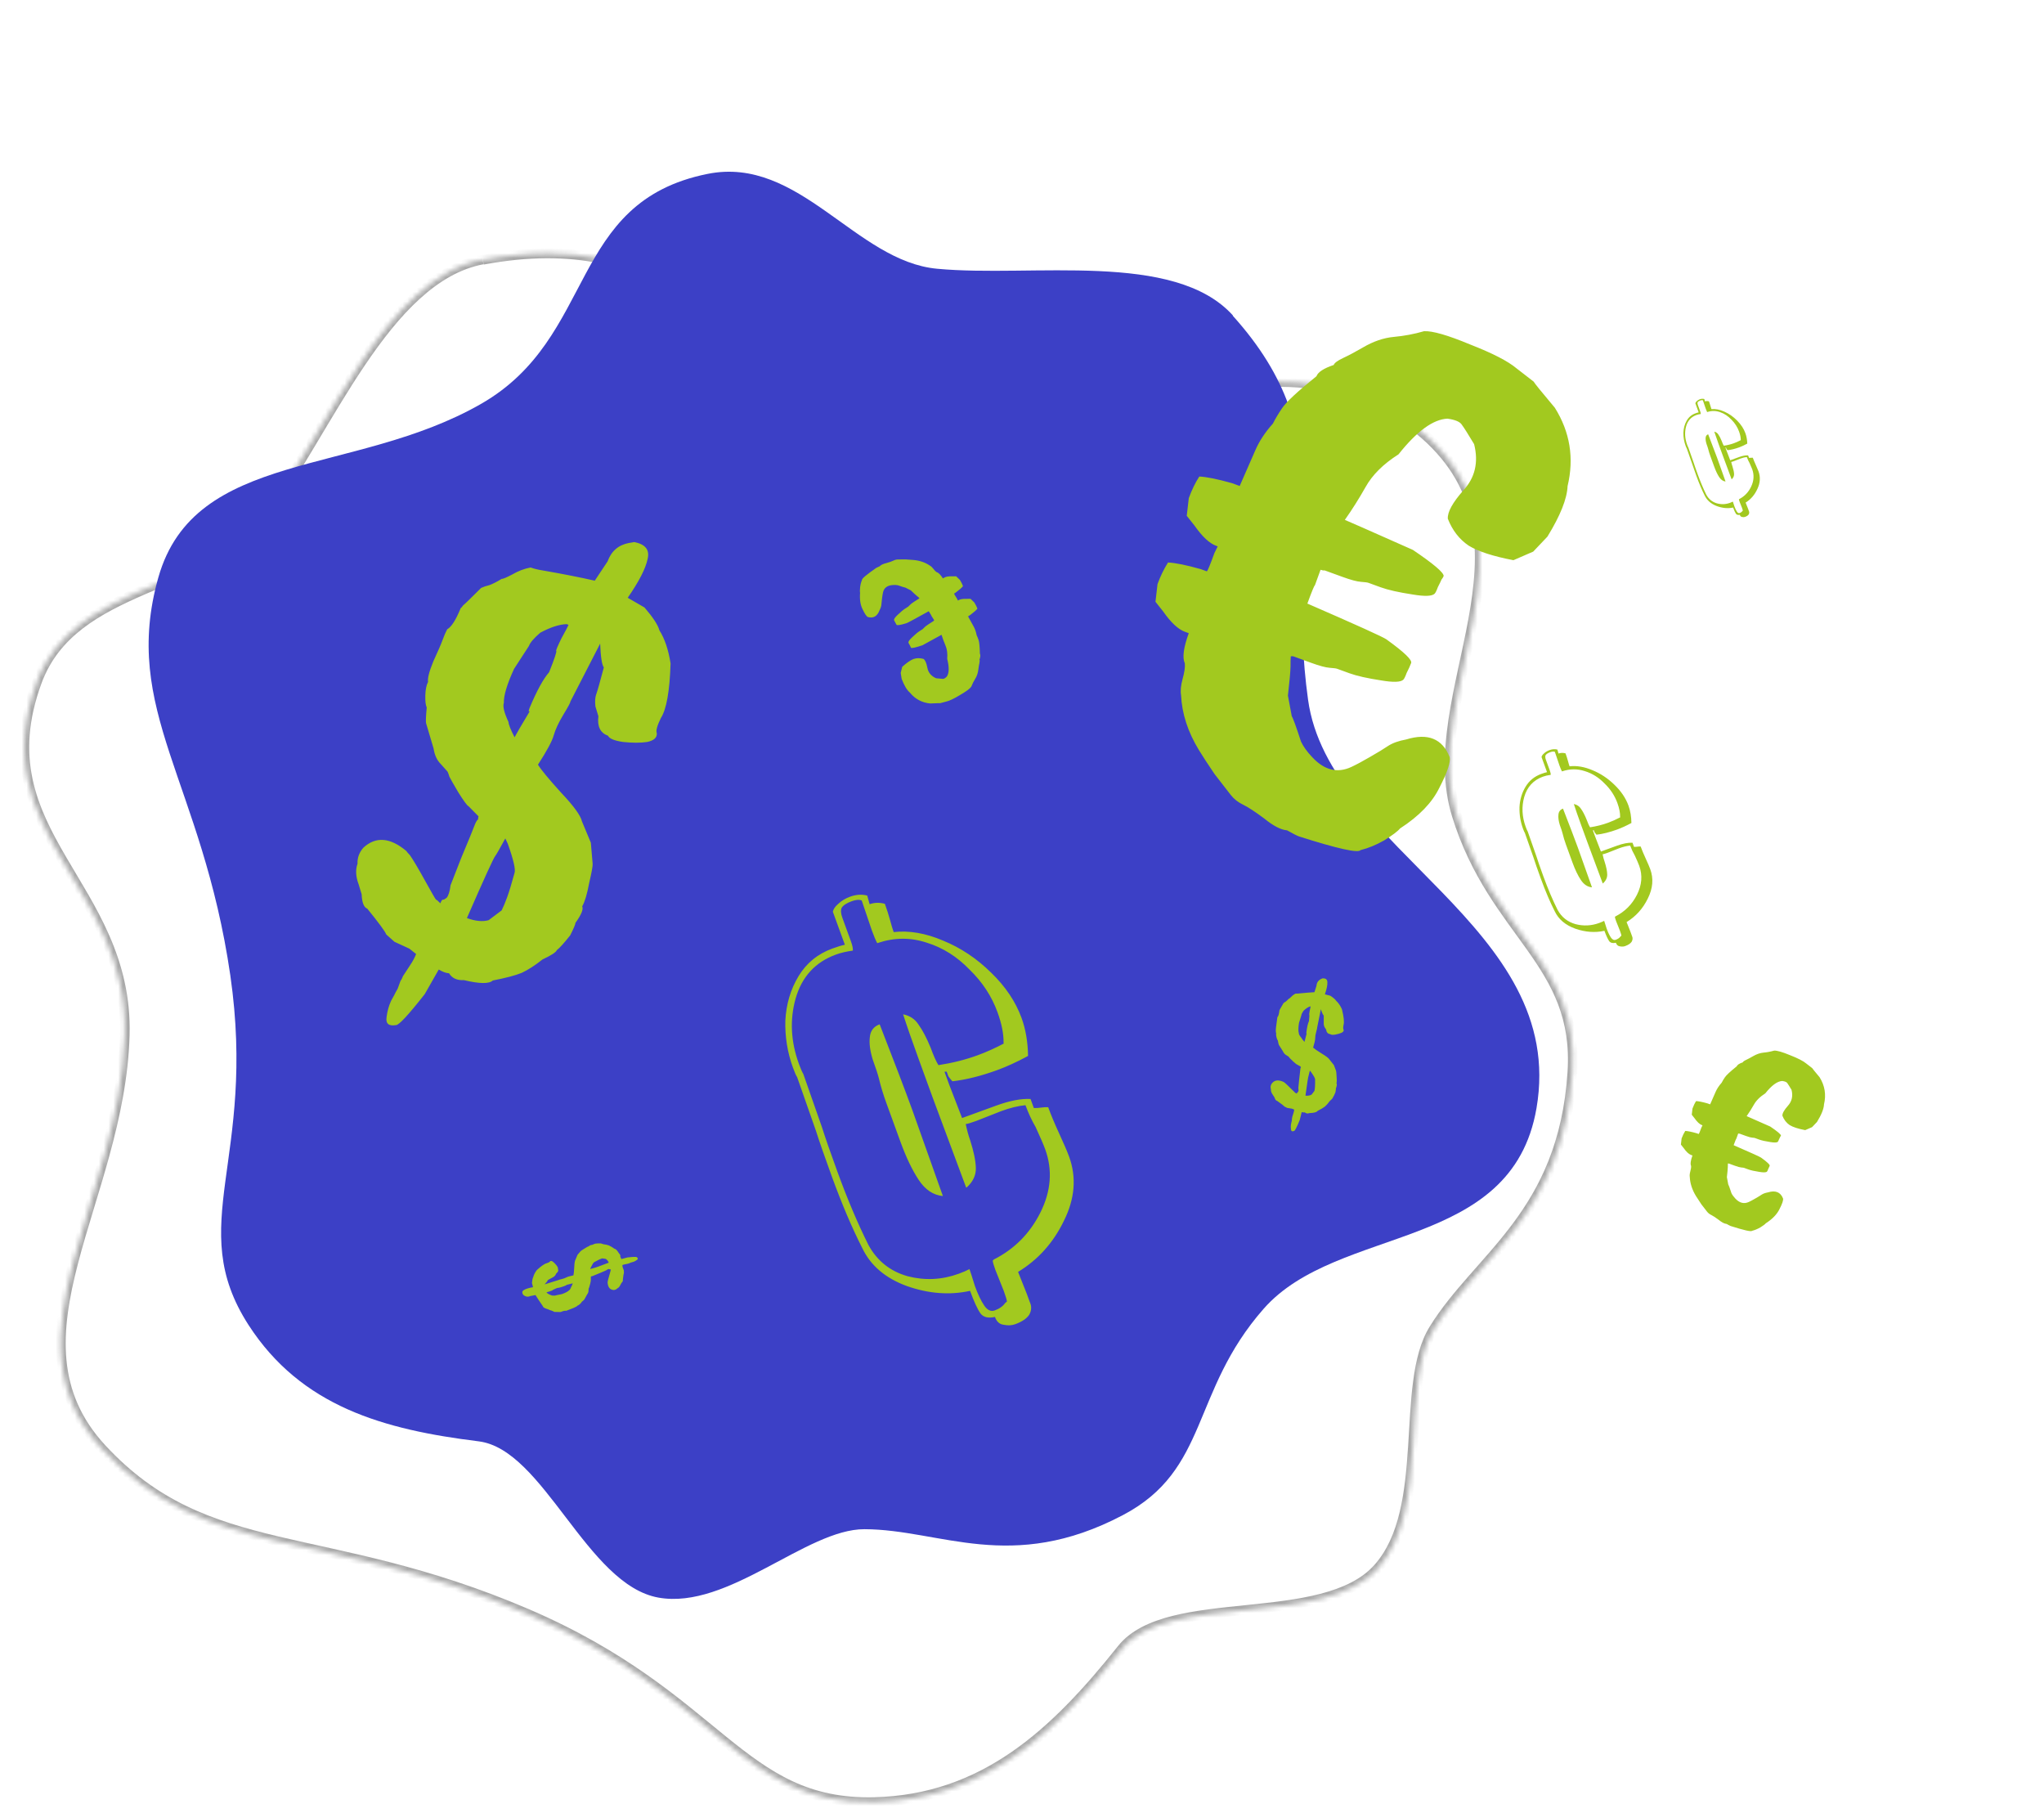 <?xml version="1.0" encoding="UTF-8"?>
<svg width="424px" height="376px" viewBox="0 0 424 376" version="1.1" xmlns="http://www.w3.org/2000/svg" xmlns:xlink="http://www.w3.org/1999/xlink">
    <!-- Generator: Sketch 55.2 (78181) - https://sketchapp.com -->
    <title>clubs-landing-feature-3</title>
    <desc>Created with Sketch.</desc>
    <defs>
        <path d="M95.162,1.881 C133.533,-5.252 144.989,18.059 181.003,33.767 C213.608,48.048 257.862,9.515 290.467,38.061 C316.27,60.667 289.371,91.875 297.181,117.084 C304.858,141.821 322.658,147.543 321.161,170.383 C319.249,199.901 301.672,208.622 292.394,223.697 C285.251,235.272 291.875,260.774 280.878,273.187 C269.556,285.968 237.291,277.967 227.702,289.997 C213.742,307.543 199.084,321.177 176.32,321.736 C148.516,322.368 144.441,299.896 104.336,282.659 C62.128,264.569 38.015,272.128 16.08,248.391 C-5.024,225.535 19.919,196.915 20.882,162.706 C21.756,131.423 -8.863,120.834 2.653,89.419 C10.182,68.829 38.222,70.535 49.663,55.151 C63.002,37.341 74.992,5.573 95.118,1.823" id="path-1"></path>
    </defs>
    <g id="clubs-landing-feature-3" stroke="none" stroke-width="1" fill="none" fill-rule="evenodd">
        <g id="Group" opacity="0.5" transform="translate(5, 52)">
            <g id="Clipped">
                <mask id="mask-2" fill="white">
                    <use xlink:href="#path-1"></use>
                </mask>
                <g id="Path"></g>
                <path d="M181.003,33.767 L181.404,32.851 L181.403,32.85 L181.003,33.767 Z M290.467,38.061 L291.126,37.309 L291.126,37.309 L290.467,38.061 Z M297.181,117.084 L296.226,117.38 L296.226,117.38 L297.181,117.084 Z M321.161,170.383 L320.163,170.318 L320.163,170.318 L321.161,170.383 Z M292.394,223.697 L293.245,224.222 L293.246,224.221 L292.394,223.697 Z M280.878,273.187 L281.627,273.85 L280.878,273.187 Z M227.702,289.997 L226.92,289.374 L226.92,289.375 L227.702,289.997 Z M176.32,321.736 L176.342,322.736 L176.344,322.736 L176.32,321.736 Z M104.336,282.659 L104.731,281.74 L104.73,281.739 L104.336,282.659 Z M16.08,248.391 L15.345,249.069 L15.346,249.069 L16.08,248.391 Z M20.882,162.706 L21.882,162.734 L21.882,162.734 L20.882,162.706 Z M2.653,89.419 L3.592,89.763 L3.592,89.763 L2.653,89.419 Z M49.663,55.151 L48.863,54.552 L48.861,54.555 L49.663,55.151 Z M95.345,2.865 C114.253,-0.65 126.472,3.321 138.473,10.129 C144.526,13.563 150.471,17.686 157.256,21.999 C164.016,26.296 171.533,30.728 180.603,34.684 L181.403,32.85 C172.466,28.952 165.046,24.58 158.329,20.311 C151.639,16.058 145.569,11.855 139.46,8.389 C127.137,1.399 114.442,-2.72 94.98,0.898 L95.345,2.865 Z M180.602,34.683 C188.986,38.355 198.071,38.61 207.401,37.44 C216.707,36.274 226.406,33.667 235.953,31.54 C255.169,27.26 273.913,24.897 289.809,38.814 L291.126,37.309 C274.417,22.679 254.731,25.309 235.518,29.588 C225.849,31.742 216.333,34.306 207.153,35.456 C197.996,36.603 189.322,36.319 181.404,32.851 L180.602,34.683 Z M289.808,38.814 C296.09,44.317 299.134,50.306 300.321,56.586 C301.515,62.901 300.843,69.562 299.588,76.416 C298.96,79.842 298.194,83.286 297.45,86.753 C296.709,90.212 295.992,93.687 295.477,97.133 C294.447,104.018 294.209,110.869 296.226,117.38 L298.136,116.788 C296.248,110.695 296.443,104.191 297.454,97.429 C297.96,94.05 298.665,90.628 299.406,87.173 C300.145,83.727 300.921,80.24 301.555,76.777 C302.823,69.852 303.55,62.897 302.286,56.215 C301.016,49.497 297.746,43.109 291.126,37.309 L289.808,38.814 Z M296.226,117.38 C300.123,129.937 306.613,137.702 311.795,145.023 C316.967,152.329 320.889,159.236 320.163,170.318 L322.159,170.448 C322.929,158.689 318.7,151.316 313.427,143.867 C308.165,136.433 301.916,128.968 298.136,116.787 L296.226,117.38 Z M320.163,170.318 C319.221,184.852 314.436,194.23 308.738,201.857 C305.872,205.694 302.782,209.08 299.782,212.498 C296.797,215.901 293.91,219.327 291.542,223.173 L293.246,224.221 C295.517,220.53 298.307,217.212 301.286,213.817 C304.251,210.438 307.414,206.972 310.341,203.054 C316.229,195.173 321.188,185.432 322.159,170.448 L320.163,170.318 Z M291.543,223.172 C289.645,226.248 288.697,230.182 288.136,234.437 C287.575,238.693 287.387,243.413 287.083,248.063 C286.469,257.49 285.367,266.612 280.13,272.524 L281.627,273.85 C287.386,267.349 288.471,257.513 289.079,248.193 C289.387,243.468 289.569,238.867 290.119,234.698 C290.669,230.528 291.572,226.933 293.245,224.222 L291.543,223.172 Z M280.13,272.524 C277.49,275.504 273.573,277.332 268.89,278.546 C264.21,279.759 258.892,280.327 253.538,280.879 C248.22,281.427 242.855,281.96 238.221,283.123 C233.594,284.284 229.521,286.111 226.92,289.374 L228.484,290.621 C230.678,287.869 234.235,286.185 238.708,285.063 C243.174,283.942 248.38,283.421 253.743,282.868 C259.068,282.319 264.539,281.739 269.392,280.482 C274.243,279.225 278.606,277.26 281.627,273.85 L280.13,272.524 Z M226.92,289.375 C212.996,306.874 198.589,320.189 176.295,320.736 L176.344,322.736 C199.579,322.165 214.487,308.212 228.485,290.62 L226.92,289.375 Z M176.297,320.736 C162.761,321.044 155.028,315.774 145.57,308.121 C136.08,300.441 124.931,290.422 104.731,281.74 L103.942,283.577 C123.846,292.132 134.788,301.968 144.312,309.676 C153.869,317.41 162.075,323.06 176.342,322.736 L176.297,320.736 Z M104.73,281.739 C83.523,272.65 66.819,269.993 52.837,266.669 C38.865,263.349 27.583,259.366 16.815,247.712 L15.346,249.069 C26.512,261.153 38.253,265.259 52.374,268.615 C66.484,271.969 82.941,274.577 103.942,283.578 L104.73,281.739 Z M16.815,247.712 C6.627,236.679 7.476,224.267 11.174,210.058 C12.097,206.508 13.194,202.865 14.332,199.114 C15.468,195.369 16.646,191.517 17.722,187.576 C19.876,179.691 21.638,171.401 21.882,162.734 L19.883,162.678 C19.645,171.116 17.928,179.232 15.793,187.049 C14.725,190.958 13.557,194.781 12.418,198.534 C11.281,202.281 10.173,205.96 9.238,209.554 C5.499,223.921 4.429,237.247 15.345,249.069 L16.815,247.712 Z M21.882,162.734 C22.328,146.747 14.697,136.006 8.641,125.609 C5.598,120.383 2.947,115.253 1.745,109.519 C0.548,103.812 0.774,97.451 3.592,89.763 L1.714,89.075 C-1.226,97.096 -1.491,103.838 -0.213,109.93 C1.06,115.995 3.85,121.357 6.913,126.615 C13.07,137.187 20.31,147.383 19.883,162.678 L21.882,162.734 Z M3.592,89.763 C7.198,79.901 15.71,75.32 25.089,71.25 C29.73,69.237 34.618,67.333 39.021,64.982 C43.443,62.622 47.483,59.759 50.466,55.748 L48.861,54.555 C46.123,58.235 42.368,60.929 38.079,63.218 C33.771,65.518 29.033,67.359 24.293,69.416 C14.91,73.487 5.636,78.348 1.714,89.076 L3.592,89.763 Z M50.464,55.751 C53.834,51.251 57.109,45.883 60.421,40.346 C63.742,34.792 67.103,29.064 70.674,23.774 C77.855,13.136 85.682,4.598 95.301,2.806 L94.935,0.84 C84.428,2.797 76.197,12.019 69.016,22.655 C65.407,28.002 62.011,33.79 58.704,39.319 C55.388,44.864 52.162,50.147 48.863,54.552 L50.464,55.751 Z" id="Shape" fill="#525252" fill-rule="nonzero" mask="url(#mask-2)"></path>
            </g>
        </g>
        <path d="M255.728,65.485 C278.868,91.183 266.55,110.624 271.338,145.107 C275.628,176.354 325.219,191.974 318.728,229.82 C313.579,259.776 277.551,253.884 262.113,271.447 C246.969,288.692 250.879,304.79 232.925,314.224 C209.733,326.433 195.011,317.183 179.327,317.145 C167.275,317.101 151.066,333.904 136.599,331.335 C121.702,328.69 112.824,300.605 99.297,298.924 C79.579,296.489 62.495,291.718 51.543,274.773 C38.204,254.054 53.302,240.578 47.778,202.297 C41.925,162.03 25.058,147.304 32.851,119.747 C40.361,93.225 73.528,98.837 99.827,83.74 C123.873,69.931 117.712,41.893 146.78,36.064 C165.824,32.229 177.505,54.21 194.424,55.74 C214.054,57.582 243.608,51.948 255.752,65.424" id="Path" fill="#3C40C6" fill-rule="nonzero"></path>
        <path d="M295.395,68.689 C297.128,68.592 300.311,69.508 304.944,71.436 C309.616,73.258 312.833,74.914 314.594,76.404 L318.142,79.15 C318.278,79.442 319.743,81.249 322.535,84.569 C325.678,89.593 326.558,95.005 325.174,100.807 C325.066,103.435 323.673,106.929 320.994,111.29 L318.044,114.399 L313.94,116.179 C309.745,115.38 306.654,114.376 304.669,113.169 C302.722,111.854 301.277,109.994 300.334,107.589 C300.227,106.217 301.308,104.246 303.577,101.677 C305.992,99.039 306.728,95.851 305.785,92.113 C304.578,90.098 303.732,88.759 303.245,88.097 C302.866,87.474 301.868,87.05 300.252,86.826 C297.293,86.961 293.909,89.428 290.102,94.226 C286.947,96.23 284.669,98.493 283.266,101.014 C281.903,103.427 280.471,105.695 278.971,107.817 C279.292,107.934 283.994,110.009 293.075,114.041 C297.357,116.934 299.488,118.74 299.469,119.461 C299.391,119.675 299.24,119.923 299.016,120.205 C298.938,120.419 298.69,120.935 298.271,121.753 C297.998,122.502 297.769,122.964 297.584,123.14 C297.029,123.665 295.496,123.713 292.984,123.284 C290.113,122.845 287.928,122.353 286.429,121.808 L283.859,120.872 C283.645,120.794 283.124,120.726 282.297,120.667 C281.469,120.609 280.199,120.268 278.486,119.644 L274.792,118.3 C274.539,118.329 274.252,118.285 273.93,118.168 L272.761,121.38 C272.615,121.448 272.094,122.714 271.198,125.176 C281.457,129.638 286.922,132.112 287.594,132.599 C291.341,135.296 293.044,136.947 292.703,137.55 C292.508,138.086 292.201,138.762 291.782,139.58 C291.509,140.329 291.281,140.791 291.096,140.967 C290.54,141.492 289.007,141.54 286.496,141.111 C283.624,140.672 281.439,140.18 279.94,139.635 L277.37,138.699 C277.156,138.621 276.635,138.553 275.808,138.494 C274.981,138.436 273.71,138.095 271.997,137.471 L268.303,136.127 C268.196,136.088 268.016,136.083 267.763,136.112 C267.714,136.579 267.695,137.3 267.704,138.273 C267.675,139.354 267.494,141.349 267.162,144.26 L267.964,148.553 C268.207,148.884 268.844,150.631 269.875,153.795 C270.352,154.818 271.116,155.884 272.167,156.994 C274.687,159.73 277.408,160.417 280.329,159.055 C281.351,158.579 282.631,157.893 284.169,156.998 C285.854,156.034 287.1,155.275 287.908,154.721 C288.862,154.098 290.118,153.646 291.676,153.364 C296.183,151.973 299.196,153.191 300.713,157.017 C300.937,158.068 300.231,160.176 298.594,163.339 C297.104,166.434 294.377,169.261 290.415,171.82 C289.967,172.385 288.881,173.202 287.158,174.272 C285.473,175.236 283.833,175.912 282.236,176.301 C281.749,176.972 277.486,176.027 269.446,173.464 C269.018,173.308 268.2,172.889 266.993,172.208 C265.698,172.1 264.117,171.282 262.248,169.753 C260.341,168.331 258.871,167.372 257.839,166.875 C256.808,166.378 255.961,165.707 255.299,164.859 C254.637,164.012 253.523,162.576 251.957,160.551 C250.536,158.458 249.446,156.788 248.687,155.541 C246.41,151.803 245.18,148.02 244.996,144.195 C244.841,143.289 244.943,142.175 245.304,140.851 C245.704,139.42 245.86,138.325 245.772,137.566 C245.227,136.397 245.501,134.314 246.592,131.316 L245.789,131.024 C244.397,130.517 242.903,129.125 241.307,126.847 L239.687,124.802 L240.112,121.137 C240.696,119.531 241.422,118.037 242.289,116.655 C243.836,116.733 246.095,117.191 249.063,118.029 L250.348,118.497 C250.533,118.322 251.015,117.163 251.795,115.022 L251.912,114.701 L252.598,113.314 L252.277,113.197 C250.885,112.69 249.391,111.298 247.796,109.02 L246.175,106.975 L246.6,103.31 C247.224,101.597 247.949,100.103 248.777,98.828 C250.325,98.906 252.583,99.364 255.552,100.202 L257.158,100.787 L260.387,93.414 C261.196,91.525 262.418,89.667 264.054,87.837 C264.512,86.912 265.135,85.866 265.924,84.698 C266.752,83.423 269.137,81.2 273.081,78.027 C273.392,77.171 274.585,76.392 276.659,75.692 C276.815,75.264 277.477,74.777 278.645,74.232 C279.813,73.688 281.167,72.968 282.705,72.072 C284.867,70.798 287.013,70.064 289.145,69.869 C291.277,69.675 293.36,69.282 295.395,68.689 Z M368.023,217.891 C368.625,217.858 369.73,218.176 371.339,218.845 C372.961,219.478 374.078,220.053 374.69,220.57 L375.921,221.524 C375.969,221.625 376.477,222.252 377.447,223.405 C378.538,225.15 378.844,227.029 378.363,229.044 C378.326,229.956 377.842,231.17 376.912,232.684 L375.887,233.763 L374.462,234.381 C373.006,234.104 371.933,233.755 371.243,233.336 C370.567,232.879 370.066,232.234 369.738,231.399 C369.701,230.922 370.076,230.238 370.864,229.346 C371.703,228.43 371.958,227.323 371.631,226.025 C371.212,225.325 370.918,224.86 370.749,224.63 C370.617,224.414 370.271,224.267 369.71,224.189 C368.682,224.236 367.507,225.092 366.185,226.758 C365.09,227.454 364.298,228.24 363.812,229.115 C363.338,229.953 362.841,230.741 362.32,231.478 C362.432,231.518 364.064,232.239 367.217,233.639 C368.704,234.643 369.444,235.271 369.438,235.521 C369.41,235.595 369.358,235.681 369.28,235.779 C369.253,235.854 369.167,236.033 369.022,236.317 C368.927,236.577 368.847,236.737 368.783,236.798 C368.59,236.981 368.058,236.997 367.186,236.848 C366.189,236.696 365.43,236.525 364.91,236.336 L364.017,236.011 C363.943,235.984 363.762,235.96 363.475,235.94 C363.188,235.919 362.746,235.801 362.152,235.584 L360.869,235.118 C360.781,235.128 360.681,235.112 360.57,235.072 L360.164,236.187 C360.113,236.211 359.932,236.65 359.621,237.505 C363.183,239.054 365.081,239.914 365.314,240.083 C366.615,241.019 367.207,241.592 367.088,241.802 C367.021,241.988 366.914,242.223 366.769,242.507 C366.674,242.767 366.594,242.927 366.53,242.988 C366.337,243.171 365.805,243.187 364.933,243.038 C363.936,242.886 363.177,242.715 362.657,242.526 L361.764,242.201 C361.69,242.174 361.509,242.15 361.222,242.13 C360.935,242.109 360.493,241.991 359.899,241.774 L358.616,241.308 C358.579,241.294 358.516,241.292 358.428,241.303 C358.411,241.465 358.405,241.715 358.408,242.053 C358.398,242.428 358.335,243.121 358.22,244.132 L358.498,245.622 C358.583,245.737 358.804,246.344 359.162,247.443 C359.327,247.798 359.593,248.168 359.957,248.553 C360.833,249.503 361.777,249.742 362.792,249.269 C363.146,249.104 363.591,248.865 364.125,248.555 C364.71,248.22 365.143,247.957 365.423,247.764 C365.755,247.548 366.191,247.391 366.732,247.293 C368.297,246.81 369.343,247.233 369.87,248.561 C369.947,248.926 369.702,249.658 369.134,250.757 C368.616,251.831 367.67,252.813 366.294,253.701 C366.138,253.897 365.761,254.181 365.163,254.553 C364.578,254.887 364.008,255.122 363.454,255.257 C363.285,255.49 361.804,255.162 359.013,254.272 C358.864,254.218 358.58,254.073 358.161,253.836 C357.712,253.799 357.162,253.515 356.514,252.984 C355.851,252.49 355.341,252.157 354.983,251.984 C354.624,251.812 354.33,251.579 354.101,251.284 C353.871,250.99 353.484,250.492 352.94,249.788 C352.447,249.062 352.068,248.482 351.805,248.049 C351.014,246.751 350.587,245.438 350.523,244.109 C350.469,243.795 350.505,243.408 350.63,242.948 C350.769,242.451 350.823,242.071 350.793,241.807 C350.603,241.402 350.698,240.678 351.077,239.637 L350.798,239.536 C350.315,239.36 349.796,238.876 349.242,238.085 L348.68,237.375 L348.827,236.103 C349.03,235.545 349.282,235.026 349.583,234.546 C350.12,234.574 350.904,234.733 351.935,235.024 L352.381,235.186 C352.446,235.125 352.613,234.723 352.884,233.98 L352.924,233.868 L353.163,233.386 L353.051,233.346 C352.568,233.17 352.049,232.686 351.495,231.895 L350.933,231.185 L351.08,229.913 C351.296,229.318 351.548,228.799 351.836,228.356 C352.373,228.384 353.157,228.543 354.188,228.834 L354.746,229.037 L355.867,226.477 C356.148,225.821 356.572,225.175 357.14,224.54 C357.299,224.219 357.516,223.856 357.79,223.45 C358.077,223.007 358.906,222.235 360.275,221.134 C360.383,220.836 360.797,220.566 361.517,220.323 C361.571,220.174 361.801,220.005 362.207,219.816 C362.613,219.627 363.083,219.377 363.617,219.066 C364.367,218.624 365.113,218.369 365.853,218.301 C366.593,218.234 367.317,218.097 368.023,217.891 Z M201.474,142.414 C201.189,142.834 200.411,143.41 199.141,144.143 C197.888,144.905 196.932,145.358 196.273,145.502 L195.006,145.838 C194.914,145.818 194.234,145.837 192.968,145.896 C191.243,145.734 189.83,144.977 188.729,143.625 C188.138,143.133 187.574,142.189 187.037,140.793 L186.839,139.556 L187.154,138.287 C188.085,137.455 188.867,136.916 189.5,136.669 C190.151,136.451 190.839,136.445 191.565,136.653 C191.902,136.872 192.168,137.473 192.362,138.456 C192.545,139.485 193.155,140.222 194.19,140.667 C194.873,140.745 195.334,140.786 195.574,140.791 C195.786,140.813 196.061,140.657 196.4,140.321 C196.895,139.61 196.923,138.387 196.485,136.65 C196.579,135.562 196.459,134.631 196.122,133.858 C195.804,133.113 195.532,132.378 195.306,131.653 C195.221,131.706 193.905,132.43 191.356,133.822 C189.924,134.303 189.126,134.477 188.962,134.344 C188.926,134.288 188.895,134.209 188.87,134.107 C188.834,134.051 188.758,133.902 188.643,133.659 C188.517,133.463 188.45,133.328 188.443,133.253 C188.419,133.031 188.68,132.667 189.226,132.16 C189.838,131.571 190.34,131.151 190.733,130.9 L191.406,130.469 C191.462,130.433 191.571,130.325 191.731,130.143 C191.892,129.961 192.197,129.727 192.645,129.44 L193.614,128.821 C193.652,128.757 193.713,128.698 193.797,128.644 L193.259,127.802 C193.269,127.756 193.068,127.411 192.655,126.765 C189.798,128.355 188.253,129.185 188.02,129.254 C186.729,129.645 186.043,129.747 185.963,129.561 C185.874,129.421 185.771,129.229 185.656,128.987 C185.53,128.791 185.463,128.655 185.455,128.581 C185.432,128.359 185.693,127.995 186.239,127.488 C186.851,126.899 187.353,126.479 187.746,126.228 L188.419,125.797 C188.475,125.761 188.584,125.652 188.744,125.471 C188.905,125.289 189.209,125.055 189.658,124.768 L190.627,124.149 C190.655,124.131 190.688,124.09 190.726,124.026 C190.626,123.932 190.462,123.799 190.235,123.628 C189.989,123.43 189.558,123.033 188.941,122.439 L187.802,121.863 C187.682,121.861 187.163,121.699 186.245,121.376 C185.923,121.305 185.54,121.293 185.095,121.34 C184.013,121.44 183.37,121.949 183.167,122.869 C183.097,123.191 183.029,123.61 182.963,124.127 C182.888,124.689 182.843,125.113 182.828,125.399 C182.803,125.731 182.685,126.103 182.474,126.515 C181.996,127.808 181.179,128.291 180.021,127.964 C179.737,127.83 179.373,127.291 178.929,126.35 C178.475,125.454 178.303,124.319 178.413,122.944 C178.361,122.74 178.364,122.343 178.422,121.753 C178.497,121.191 178.631,120.69 178.824,120.25 C178.755,120.018 179.732,119.196 181.754,117.784 C181.867,117.712 182.109,117.597 182.482,117.437 C182.736,117.156 183.207,116.934 183.894,116.772 C184.563,116.581 185.047,116.41 185.345,116.259 C185.644,116.108 185.95,116.03 186.264,116.027 C186.579,116.024 187.11,116.02 187.858,116.016 C188.597,116.058 189.178,116.101 189.602,116.146 C190.874,116.282 191.971,116.668 192.892,117.304 C193.13,117.429 193.37,117.651 193.614,117.97 C193.875,118.316 194.102,118.547 194.293,118.662 C194.661,118.743 195.097,119.176 195.599,119.962 L195.809,119.827 C196.174,119.594 196.763,119.494 197.575,119.528 L198.338,119.515 L199.113,120.265 C199.382,120.686 199.6,121.119 199.767,121.566 C199.474,121.911 198.967,122.354 198.245,122.895 L197.908,123.11 C197.916,123.184 198.099,123.502 198.458,124.063 L198.512,124.147 L198.712,124.553 L198.796,124.499 C199.161,124.266 199.75,124.166 200.562,124.201 L201.325,124.187 L202.1,124.937 C202.387,125.386 202.605,125.82 202.754,126.238 C202.461,126.584 201.954,127.027 201.232,127.567 L200.811,127.836 L201.95,129.895 C202.245,130.418 202.459,131.032 202.593,131.737 C202.727,132.007 202.859,132.338 202.99,132.728 C203.139,133.147 203.232,134.096 203.268,135.575 C203.412,135.799 203.381,136.214 203.175,136.82 C203.247,136.933 203.242,137.173 203.161,137.541 C203.08,137.909 203.007,138.351 202.942,138.867 C202.854,139.595 202.643,140.224 202.31,140.753 C201.976,141.283 201.698,141.837 201.474,142.414 Z M272.67,226.229 C272.713,226.015 272.748,225.732 272.773,225.38 C272.799,225.028 272.809,224.525 272.802,223.871 C272.818,223.655 272.53,223.13 271.938,222.297 L271.712,222.036 C271.552,222.732 271.456,223.119 271.423,223.198 C271.361,223.303 271.153,224.648 270.8,227.235 C271.342,227.275 271.769,227.198 272.083,227.003 L272.67,226.229 Z M271.872,208.738 L271.75,208.729 C271.332,208.862 270.874,209.168 270.376,209.649 C270.101,210.064 269.955,210.38 269.939,210.597 L269.457,212.154 C269.303,213.149 269.292,213.856 269.424,214.274 C269.408,214.491 269.601,214.831 270.002,215.296 C270.047,215.436 270.245,215.695 270.598,216.075 C270.641,215.86 270.793,215.273 271.054,214.312 C270.992,214.416 270.969,214.36 270.985,214.144 C271.121,213.038 271.301,212.248 271.526,211.775 C271.619,210.883 271.638,210.436 271.584,210.432 C271.559,210.403 271.593,210.133 271.684,209.623 C271.803,209.114 271.866,208.819 271.872,208.738 Z M269.814,221.202 L269.069,220.78 C268.988,220.774 268.718,220.564 268.258,220.149 C267.826,219.736 267.572,219.486 267.497,219.399 C267.423,219.285 267.362,219.199 267.312,219.141 L266.805,218.818 C266.517,218.66 266.291,218.399 266.127,218.033 L265.286,216.706 C265.237,216.621 265.165,216.316 265.067,215.792 C264.967,215.675 264.874,215.451 264.79,215.118 C264.705,214.785 264.685,214.511 264.728,214.297 C264.633,214.099 264.623,213.677 264.698,213.029 C264.8,212.383 264.861,211.925 264.881,211.654 C264.901,211.384 264.931,211.155 264.972,210.967 C265.177,210.764 265.321,210.285 265.404,209.529 C265.433,209.504 265.465,209.438 265.5,209.332 C265.56,209.255 265.81,208.824 266.248,208.04 C266.364,207.939 266.508,207.841 266.678,207.745 C266.851,207.621 267.055,207.432 267.291,207.177 C267.346,207.181 267.519,207.044 267.811,206.766 C268.106,206.461 268.423,206.226 268.761,206.06 C268.978,206.076 269.224,206.067 269.498,206.033 C270.732,205.906 271.787,205.82 272.661,205.775 L273.084,204.459 C273.132,203.809 273.438,203.342 274.003,203.056 L274.3,202.915 C274.984,202.856 275.333,203.113 275.345,203.686 C275.385,204.26 275.214,205.105 274.833,206.22 L275.955,206.507 C276.604,206.935 277.013,207.292 277.183,207.577 C277.617,207.962 278.011,208.535 278.363,209.296 C278.762,210.904 278.872,212.001 278.693,212.586 C278.601,213.097 278.605,213.41 278.706,213.526 C278.796,213.778 278.657,213.999 278.29,214.19 C277.924,214.354 277.465,214.483 276.914,214.579 C276.392,214.649 276.068,214.612 275.942,214.467 C275.455,214.431 275.165,214.11 275.074,213.505 L274.744,212.991 C274.629,212.71 274.578,212.475 274.592,212.285 C274.608,212.069 274.608,211.511 274.592,210.612 C274.438,210.491 274.238,210.055 273.994,209.302 L273.224,213.124 C273.249,213.153 273.187,213.434 273.039,213.968 C272.891,214.501 272.817,214.959 272.816,215.34 C272.817,215.694 272.675,216.336 272.389,217.268 C272.644,217.504 273.24,217.915 274.176,218.501 C275.115,219.06 275.668,219.495 275.836,219.807 L276.696,220.891 L277.14,222.067 C277.186,222.179 277.225,222.576 277.257,223.259 C277.317,223.917 277.31,224.393 277.234,224.686 C277.359,224.832 277.32,225.183 277.115,225.739 C277.137,225.822 277.103,226.092 277.015,226.548 C276.784,227.103 276.608,227.457 276.488,227.612 C276.478,227.747 276.255,228.003 275.819,228.379 C275.486,228.845 275.159,229.215 274.84,229.491 C274.522,229.74 274.01,230.043 273.303,230.399 C273.148,230.66 272.593,230.81 271.637,230.849 C271.246,230.983 270.923,230.932 270.669,230.696 C270.502,230.738 270.286,230.722 270.019,230.648 L269.612,232.292 C269.016,233.745 268.634,234.493 268.468,234.535 C268.073,234.724 267.849,234.626 267.796,234.241 C267.74,233.883 267.738,233.543 267.789,233.22 C267.867,232.899 267.908,232.711 267.912,232.657 L267.97,232.417 L267.985,232.214 C267.991,232.132 267.998,232.038 268.006,231.929 C268.039,231.85 268.061,231.743 268.07,231.607 C268.107,231.474 268.179,231.248 268.284,230.929 C268.389,230.61 268.449,230.342 268.465,230.126 L267.99,229.928 L267.021,229.775 L266.43,229.487 C266.331,229.343 265.829,228.953 264.924,228.315 C264.707,228.299 264.521,228.054 264.365,227.58 C264.292,227.465 264.182,227.294 264.035,227.065 C263.738,226.663 263.604,226.272 263.632,225.893 C263.52,225.558 263.545,225.22 263.706,224.878 C264.232,224.018 265.074,223.848 266.234,224.369 C266.259,224.398 266.35,224.459 266.506,224.552 C266.763,224.762 267.183,225.16 267.766,225.747 C268.349,226.334 268.666,226.643 268.718,226.674 C268.772,226.678 268.878,226.727 269.034,226.82 C269.042,226.712 269.062,226.631 269.093,226.579 C269.147,226.583 269.219,226.521 269.311,226.391 C269.377,226.233 269.382,225.974 269.327,225.617 C269.331,225.562 269.387,224.981 269.495,223.873 C269.633,222.74 269.71,222.066 269.726,221.849 C269.744,221.605 269.783,221.445 269.843,221.368 C269.818,221.339 269.808,221.284 269.814,221.202 Z M124.906,260.975 C124.745,261.025 124.54,261.107 124.293,261.221 C124.045,261.334 123.702,261.515 123.262,261.762 C123.11,261.832 122.862,262.222 122.519,262.932 L122.426,263.181 C122.956,263.031 123.254,262.952 123.32,262.945 C123.414,262.948 124.401,262.588 126.281,261.865 C126.107,261.484 125.896,261.224 125.647,261.084 L124.906,260.975 Z M113.375,268.018 L113.414,268.103 C113.659,268.337 114.037,268.532 114.547,268.69 C114.93,268.722 115.198,268.703 115.35,268.634 L116.582,268.38 C117.313,268.115 117.795,267.86 118.029,267.614 C118.181,267.545 118.34,267.288 118.505,266.843 C118.583,266.762 118.684,266.531 118.81,266.151 C118.649,266.202 118.195,266.317 117.448,266.498 C117.542,266.501 117.512,266.538 117.36,266.607 C116.562,266.927 115.961,267.098 115.557,267.122 C114.92,267.391 114.61,267.544 114.627,267.582 C114.617,267.61 114.422,267.688 114.043,267.816 C113.655,267.924 113.432,267.991 113.375,268.018 Z M122.568,264.775 L122.56,265.436 C122.586,265.493 122.544,265.754 122.435,266.219 C122.316,266.665 122.242,266.929 122.211,267.012 C122.161,267.104 122.125,267.178 122.105,267.234 L122.075,267.697 C122.076,267.95 121.983,268.2 121.796,268.446 L121.211,269.509 C121.172,269.573 120.993,269.736 120.675,269.997 C120.633,270.108 120.516,270.254 120.322,270.435 C120.129,270.615 119.951,270.731 119.79,270.782 C119.692,270.919 119.41,271.083 118.944,271.273 C118.469,271.444 118.137,271.574 117.946,271.661 C117.756,271.748 117.59,271.813 117.448,271.855 C117.234,271.791 116.857,271.872 116.315,272.097 C116.287,272.087 116.23,272.089 116.146,272.105 C116.071,272.093 115.687,272.085 114.994,272.08 C114.883,272.039 114.763,271.978 114.634,271.899 C114.487,271.828 114.283,271.76 114.023,271.695 C114.005,271.657 113.848,271.591 113.551,271.496 C113.236,271.411 112.959,271.284 112.721,271.116 C112.651,270.964 112.553,270.801 112.428,270.628 C111.883,269.841 111.433,269.16 111.078,268.586 L110.031,268.789 C109.574,268.998 109.144,268.965 108.741,268.689 L108.535,268.541 C108.241,268.1 108.285,267.769 108.667,267.547 C109.041,267.307 109.676,267.108 110.572,266.952 L110.348,266.086 C110.397,265.488 110.486,265.079 110.615,264.858 C110.714,264.421 110.956,263.942 111.339,263.421 C112.278,262.553 112.979,262.071 113.441,261.974 C113.821,261.847 114.031,261.727 114.072,261.616 C114.209,261.462 114.41,261.473 114.675,261.651 C114.922,261.838 115.18,262.099 115.45,262.437 C115.692,262.764 115.787,262.997 115.735,263.135 C115.892,263.478 115.783,263.793 115.408,264.08 L115.183,264.494 C115.036,264.677 114.896,264.798 114.763,264.86 C114.61,264.929 114.233,265.137 113.631,265.482 C113.607,265.631 113.386,265.928 112.967,266.373 L115.838,265.473 C115.849,265.445 116.062,265.382 116.477,265.284 C116.893,265.185 117.23,265.066 117.488,264.925 C117.727,264.792 118.214,264.65 118.951,264.497 C119.016,264.236 119.072,263.681 119.12,262.829 C119.149,261.987 119.238,261.451 119.386,261.222 L119.799,260.238 L120.429,259.5 C120.488,259.427 120.742,259.253 121.192,258.978 C121.614,258.692 121.939,258.521 122.166,258.463 C122.217,258.324 122.469,258.22 122.922,258.151 C122.97,258.106 123.165,258.028 123.506,257.918 C123.967,257.868 124.272,257.855 124.421,257.879 C124.516,257.835 124.772,257.891 125.189,258.046 C125.628,258.098 126,258.181 126.305,258.295 C126.591,258.417 126.986,258.651 127.49,258.996 C127.724,259.004 128.032,259.324 128.413,259.956 C128.65,260.17 128.735,260.407 128.67,260.668 C128.761,260.764 128.83,260.917 128.88,261.125 L130.142,260.788 C131.347,260.651 131.994,260.631 132.085,260.728 C132.359,260.925 132.376,261.113 132.136,261.292 C131.914,261.463 131.685,261.591 131.448,261.676 C131.202,261.743 131.06,261.785 131.022,261.802 L130.837,261.852 L130.694,261.918 C130.637,261.944 130.57,261.974 130.494,262.009 C130.428,262.017 130.348,262.042 130.253,262.085 C130.149,262.11 129.969,262.146 129.715,262.194 C129.46,262.241 129.256,262.3 129.104,262.37 L129.147,262.765 L129.404,263.476 L129.428,263.983 C129.368,264.103 129.291,264.588 129.196,265.438 C129.266,265.59 129.169,265.807 128.907,266.089 L128.682,266.503 C128.52,266.853 128.305,267.09 128.039,267.212 C127.854,267.412 127.616,267.521 127.324,267.539 C126.548,267.503 126.12,266.996 126.041,266.019 C126.051,265.991 126.059,265.907 126.064,265.766 C126.11,265.515 126.223,265.083 126.403,264.47 C126.583,263.858 126.674,263.528 126.676,263.482 C126.658,263.443 126.652,263.354 126.657,263.214 C126.581,263.249 126.519,263.265 126.472,263.264 C126.455,263.226 126.386,263.2 126.264,263.186 C126.133,263.201 125.956,263.293 125.735,263.463 C125.696,263.481 125.283,263.659 124.493,263.997 C123.676,264.326 123.191,264.525 123.039,264.594 C122.867,264.673 122.744,264.706 122.67,264.694 C122.659,264.722 122.626,264.749 122.568,264.775 Z M104.057,188.809 C104.404,188.132 104.787,187.218 105.206,186.066 C105.625,184.914 106.133,183.243 106.73,181.051 C106.988,180.343 106.521,178.316 105.33,174.973 L104.823,173.885 C103.63,176.06 102.941,177.264 102.755,177.497 C102.449,177.787 100.482,182.089 96.854,190.402 C98.626,191.047 100.129,191.192 101.362,190.838 L104.057,188.809 Z M117.935,129.588 L117.536,129.443 C116.014,129.491 114.193,130.082 112.074,131.217 C110.76,132.345 109.975,133.263 109.717,133.972 L106.634,138.72 C105.175,141.902 104.469,144.254 104.517,145.777 C104.259,146.486 104.581,147.807 105.482,149.741 C105.498,150.248 105.917,151.304 106.738,152.907 C107.085,152.231 108.149,150.41 109.93,147.446 C109.624,147.736 109.6,147.526 109.858,146.818 C111.357,143.249 112.707,140.78 113.908,139.411 C115.061,136.519 115.549,135.041 115.372,134.977 C115.315,134.856 115.682,133.986 116.472,132.367 C117.351,130.78 117.838,129.854 117.935,129.588 Z M99.265,169.303 L97.175,167.188 C96.909,167.091 96.205,166.132 95.061,164.311 C94.007,162.522 93.395,161.447 93.226,161.084 C93.089,160.633 92.964,160.287 92.851,160.045 L91.462,158.486 C90.649,157.688 90.141,156.6 89.94,155.222 L88.383,149.989 C88.303,149.659 88.347,148.572 88.517,146.727 C88.291,146.243 88.195,145.405 88.228,144.213 C88.26,143.021 88.45,142.086 88.796,141.41 C88.668,140.66 89.035,139.239 89.897,137.144 C90.849,135.082 91.486,133.608 91.808,132.722 C92.13,131.836 92.449,131.099 92.763,130.511 C93.642,130.028 94.576,128.562 95.568,126.113 C95.689,126.057 95.858,125.867 96.076,125.545 C96.35,125.344 97.591,124.14 99.799,121.933 C100.282,121.708 100.854,121.515 101.515,121.354 C102.208,121.104 103.07,120.665 104.101,120.037 C104.279,120.102 104.988,119.808 106.229,119.156 C107.502,118.415 108.783,117.928 110.072,117.695 C110.781,117.953 111.61,118.154 112.561,118.3 C116.806,119.042 120.411,119.752 123.376,120.43 L126.035,116.43 C126.809,114.304 128.276,113.031 130.435,112.613 L131.559,112.42 C133.903,112.872 134.825,114.06 134.325,115.986 C133.914,117.943 132.544,120.605 130.214,123.972 L133.694,125.991 C135.458,128.038 136.489,129.617 136.786,130.729 C137.873,132.429 138.646,134.718 139.104,137.594 C138.917,143.346 138.248,147.116 137.095,148.904 C136.305,150.523 136.023,151.574 136.248,152.058 C136.312,152.984 135.64,153.592 134.23,153.882 C132.852,154.083 131.196,154.083 129.263,153.881 C127.45,153.622 126.403,153.191 126.121,152.587 C124.527,152.006 123.862,150.661 124.129,148.55 L123.513,146.52 C123.393,145.472 123.445,144.638 123.671,144.018 C123.929,143.309 124.457,141.444 125.256,138.424 C124.853,137.876 124.6,136.228 124.496,133.481 L118.305,145.527 C118.361,145.648 117.89,146.53 116.89,148.173 C115.891,149.816 115.21,151.274 114.847,152.547 C114.516,153.731 113.432,155.745 111.594,158.588 C112.222,159.62 113.825,161.558 116.402,164.402 C119.012,167.158 120.449,169.136 120.715,170.337 L122.562,174.772 L122.935,179.123 C122.984,179.542 122.738,180.907 122.197,183.219 C121.778,185.475 121.302,187.058 120.77,187.968 C121.052,188.572 120.588,189.708 119.379,191.375 C119.371,191.673 119.004,192.543 118.279,193.985 C116.981,195.62 116.058,196.639 115.51,197.042 C115.349,197.485 114.362,198.129 112.549,198.974 C110.994,200.214 109.552,201.144 108.222,201.764 C106.925,202.296 104.927,202.823 102.228,203.346 C101.462,204.07 99.465,204.046 96.234,203.271 C94.8,203.351 93.769,202.876 93.141,201.844 C92.545,201.828 91.836,201.57 91.014,201.07 L88.101,206.181 C84.732,210.474 82.749,212.613 82.153,212.596 C80.655,212.854 79.998,212.314 80.184,210.976 C80.338,209.728 80.652,208.588 81.128,207.557 C81.692,206.558 82.006,205.97 82.071,205.793 L82.494,205.044 L82.736,204.379 C82.832,204.113 82.945,203.803 83.074,203.449 C83.26,203.215 83.433,202.877 83.594,202.434 C83.844,202.023 84.296,201.334 84.948,200.368 C85.601,199.401 86.057,198.564 86.315,197.855 L84.913,196.742 L81.82,195.316 L80.117,193.793 C79.923,193.22 78.615,191.44 76.191,188.45 C75.482,188.192 75.091,187.197 75.019,185.465 C74.883,185.014 74.677,184.337 74.404,183.435 C73.792,181.807 73.712,180.373 74.163,179.133 C74.107,177.908 74.51,176.8 75.373,175.81 C77.943,173.434 80.92,173.664 84.303,176.501 C84.359,176.622 84.605,176.912 85.04,177.371 C85.7,178.314 86.727,180.043 88.12,182.556 C89.513,185.07 90.282,186.404 90.427,186.557 C90.604,186.622 90.91,186.883 91.345,187.343 C91.474,186.988 91.615,186.739 91.768,186.594 C91.945,186.658 92.247,186.517 92.674,186.171 C93.045,185.704 93.307,184.846 93.461,183.597 C93.525,183.42 94.263,181.531 95.674,177.93 C97.206,174.273 98.1,172.09 98.358,171.382 C98.649,170.584 98.931,170.085 99.205,169.883 C99.148,169.762 99.168,169.569 99.265,169.303 Z M196.899,224.949 L199.571,231.873 L206.678,229.286 C209.449,228.277 211.813,227.822 213.772,227.919 L214.455,229.796 C214.967,229.812 215.463,229.783 215.943,229.71 C216.422,229.637 216.918,229.608 217.43,229.624 C218.015,231.233 218.788,233.078 219.748,235.158 C220.707,237.238 221.382,238.815 221.773,239.887 C223.334,244.178 222.974,248.611 220.692,253.188 C218.499,257.731 215.33,261.263 211.186,263.784 L212.979,268.294 C213.044,268.473 213.256,269.054 213.614,270.037 C214.029,270.898 213.992,271.772 213.505,272.658 C212.985,273.455 212.01,274.113 210.58,274.634 C209.865,274.894 209.068,274.931 208.19,274.744 C207.345,274.647 206.744,274.107 206.386,273.123 C204.98,273.433 203.98,273.189 203.387,272.393 C202.761,271.507 202.041,269.947 201.228,267.712 C197.01,268.64 192.637,268.308 188.11,266.716 C183.672,265.092 180.591,262.468 178.867,258.844 C176.737,254.659 174.631,249.706 172.548,243.986 C171.052,239.874 169.958,236.729 169.266,234.551 L165.35,223.374 C165.163,223.138 164.874,222.484 164.484,221.411 C163.345,218.283 162.82,215.032 162.908,211.659 C163.086,208.254 163.995,205.19 165.636,202.467 C167.277,199.744 169.617,197.829 172.656,196.723 C173.729,196.333 174.594,196.068 175.253,195.93 L172.764,189.092 C172.869,188.547 173.231,188.011 173.848,187.482 C174.523,186.832 175.351,186.328 176.335,185.97 C177.586,185.514 178.773,185.437 179.894,185.737 L180.395,187.529 C181.378,187.171 182.43,187.142 183.552,187.443 C183.975,188.605 184.337,189.738 184.638,190.844 C184.906,191.859 185.155,192.68 185.382,193.306 C188.592,192.947 191.994,193.531 195.586,195.058 C199.268,196.553 202.609,198.778 205.609,201.736 C208.576,204.604 210.678,207.736 211.914,211.133 C212.76,213.457 213.208,216.078 213.257,218.995 C210.974,220.231 208.849,221.207 206.883,221.923 C203.486,223.159 200.378,223.936 197.558,224.254 C197.216,223.872 196.936,223.519 196.716,223.194 C196.553,222.747 196.44,222.434 196.374,222.255 L195.923,222.267 L196.899,224.949 Z M193.499,227.705 L190.669,219.928 C189.237,215.995 188.127,212.806 187.338,210.36 C188.76,210.652 189.833,211.375 190.557,212.529 C191.37,213.65 192.195,215.222 193.033,217.246 C193.651,218.944 194.196,220.163 194.667,220.902 C197.544,220.463 200.234,219.787 202.737,218.876 C204.525,218.226 206.353,217.408 208.222,216.425 L208.173,216.29 C208.213,214.454 207.794,212.329 206.916,209.915 C205.712,206.608 203.781,203.666 201.123,201.091 C198.521,198.394 195.566,196.533 192.258,195.51 C188.918,194.398 185.533,194.415 182.104,195.562 L181.97,195.611 C181.652,195.018 181.282,194.14 180.859,192.978 L178.798,186.896 L178.749,186.761 C178.261,186.534 177.57,186.583 176.676,186.908 C175.604,187.299 174.909,187.754 174.592,188.274 C174.365,188.762 174.414,189.453 174.739,190.347 L176.008,193.833 L176.496,195.174 C176.821,196.067 176.96,196.726 176.911,197.148 C175.562,197.336 174.396,197.608 173.413,197.966 C169.122,199.528 166.331,202.568 165.04,207.087 C163.806,211.484 164.035,216.007 165.727,220.655 C166.085,221.638 166.39,222.337 166.642,222.752 L170.51,233.795 C171.168,235.883 172.23,238.939 173.694,242.961 C175.776,248.682 177.931,253.769 180.159,258.222 C181.965,261.513 184.672,263.666 188.28,264.681 C191.856,265.606 195.388,265.434 198.874,264.165 C199.768,263.84 200.511,263.519 201.104,263.202 C201.3,263.738 201.678,264.916 202.239,266.737 C202.857,268.435 203.496,269.772 204.154,270.747 C204.813,271.722 205.544,272.063 206.349,271.77 C207.332,271.412 208.055,270.896 208.518,270.221 L208.872,269.941 C208.863,269.64 208.648,268.909 208.225,267.747 L206.48,263.371 C206.123,262.388 205.939,261.746 205.931,261.445 L206.151,261.213 C210.425,259.05 213.646,255.802 215.815,251.47 C218.04,247.016 218.372,242.643 216.811,238.353 C216.453,237.37 215.794,235.838 214.834,233.758 C214.013,232.336 213.326,230.865 212.773,229.345 L212.724,229.211 C211.253,229.342 209.579,229.748 207.702,230.432 L202.522,232.469 C201.36,232.892 200.628,233.108 200.327,233.116 C200.604,234.432 200.905,235.537 201.231,236.431 C201.987,238.788 202.386,240.718 202.427,242.221 C202.468,243.725 201.843,245.066 200.551,246.245 L200.417,246.294 L193.499,227.705 Z M182.474,212.434 C185.516,220.235 187.769,226.146 189.233,230.169 L195.59,248.051 C193.599,247.864 191.928,246.751 190.578,244.712 C189.229,242.672 187.968,240.044 186.797,236.826 L185.089,232.133 C184.894,231.596 184.487,230.479 183.869,228.781 C183.218,226.993 182.706,225.307 182.331,223.722 C182.128,222.885 181.701,221.573 181.05,219.785 C180.489,217.965 180.281,216.421 180.427,215.153 C180.541,213.795 181.223,212.889 182.474,212.434 Z M330.864,173.43 L332.089,176.603 L335.37,175.409 C336.649,174.943 337.74,174.732 338.643,174.774 L338.957,175.635 C339.193,175.642 339.422,175.628 339.643,175.594 C339.864,175.56 340.093,175.546 340.329,175.553 C340.597,176.29 340.952,177.136 341.392,178.089 C341.833,179.043 342.142,179.765 342.321,180.257 C343.037,182.224 342.866,184.258 341.809,186.36 C340.792,188.446 339.327,190.07 337.413,191.231 L338.236,193.298 C338.265,193.38 338.362,193.646 338.526,194.097 C338.717,194.492 338.699,194.893 338.473,195.3 C338.233,195.666 337.782,195.969 337.122,196.209 C336.792,196.329 336.425,196.347 336.02,196.262 C335.63,196.219 335.353,195.971 335.189,195.521 C334.54,195.664 334.079,195.553 333.807,195.189 C333.519,194.783 333.188,194.068 332.816,193.044 C330.869,193.474 328.853,193.326 326.766,192.6 C324.721,191.86 323.302,190.659 322.511,188.998 C321.533,187.081 320.566,184.811 319.612,182.188 C318.926,180.304 318.424,178.862 318.108,177.864 L316.313,172.74 C316.227,172.632 316.094,172.332 315.915,171.84 C315.393,170.406 315.155,168.916 315.199,167.368 C315.284,165.806 315.707,164.399 316.467,163.148 C317.227,161.897 318.308,161.016 319.711,160.506 C320.206,160.325 320.606,160.203 320.909,160.139 L319.768,157.004 C319.818,156.755 319.985,156.508 320.27,156.265 C320.582,155.966 320.965,155.734 321.419,155.569 C321.997,155.358 322.544,155.321 323.061,155.458 L323.29,156.28 C323.744,156.114 324.229,156.1 324.746,156.237 C324.94,156.769 325.106,157.289 325.244,157.796 C325.367,158.262 325.48,158.638 325.585,158.925 C327.066,158.757 328.634,159.021 330.289,159.718 C331.986,160.4 333.525,161.417 334.906,162.771 C336.271,164.083 337.237,165.518 337.804,167.075 C338.192,168.141 338.396,169.343 338.415,170.681 C337.361,171.25 336.38,171.7 335.472,172.031 C333.904,172.602 332.469,172.961 331.168,173.11 C331.011,172.935 330.882,172.773 330.781,172.624 C330.707,172.42 330.654,172.276 330.625,172.194 L330.416,172.2 L330.864,173.43 Z M329.293,174.698 L327.995,171.133 C327.339,169.33 326.83,167.868 326.469,166.746 C327.124,166.879 327.619,167.21 327.951,167.738 C328.325,168.252 328.704,168.972 329.088,169.9 C329.372,170.678 329.622,171.237 329.839,171.575 C331.166,171.371 332.407,171.058 333.563,170.638 C334.388,170.337 335.232,169.96 336.095,169.507 L336.073,169.445 C336.094,168.603 335.902,167.628 335.5,166.522 C334.948,165.006 334.06,163.659 332.837,162.48 C331.64,161.245 330.279,160.395 328.754,159.929 C327.214,159.422 325.653,159.433 324.07,159.963 L324.008,159.986 C323.862,159.714 323.693,159.312 323.499,158.779 L322.554,155.991 L322.532,155.929 C322.307,155.825 321.988,155.849 321.575,155.999 C321.08,156.179 320.759,156.389 320.613,156.628 C320.507,156.852 320.529,157.168 320.678,157.578 L321.26,159.176 L321.484,159.791 C321.633,160.201 321.696,160.502 321.673,160.696 C321.051,160.784 320.512,160.91 320.058,161.075 C318.078,161.796 316.787,163.194 316.187,165.268 C315.613,167.287 315.714,169.362 316.49,171.492 C316.654,171.943 316.794,172.263 316.909,172.453 L318.682,177.515 C318.984,178.473 319.47,179.874 320.141,181.717 C321.096,184.34 322.084,186.671 323.108,188.712 C323.937,190.22 325.183,191.204 326.847,191.666 C328.495,192.087 330.124,192.005 331.734,191.419 C332.146,191.269 332.489,191.121 332.763,190.974 C332.853,191.22 333.026,191.76 333.283,192.595 C333.566,193.373 333.86,193.986 334.162,194.433 C334.465,194.879 334.802,195.035 335.174,194.9 C335.627,194.735 335.962,194.497 336.176,194.187 L336.339,194.058 C336.336,193.92 336.237,193.585 336.043,193.052 L335.243,191.046 C335.079,190.596 334.995,190.301 334.992,190.163 L335.093,190.057 C337.067,189.06 338.556,187.567 339.561,185.577 C340.592,183.531 340.75,181.525 340.034,179.558 C339.87,179.107 339.568,178.405 339.127,177.452 C338.75,176.8 338.435,176.126 338.181,175.43 L338.159,175.368 C337.48,175.43 336.708,175.618 335.841,175.934 L333.449,176.874 C332.913,177.069 332.575,177.169 332.437,177.173 C332.563,177.776 332.7,178.283 332.85,178.693 C333.196,179.773 333.378,180.658 333.395,181.348 C333.413,182.038 333.123,182.654 332.526,183.196 L332.464,183.218 L329.293,174.698 Z M324.223,167.703 C325.618,171.279 326.651,173.988 327.322,175.832 L330.236,184.029 C329.317,183.946 328.548,183.437 327.928,182.503 C327.307,181.569 326.728,180.364 326.192,178.889 L325.409,176.738 C325.319,176.492 325.133,175.98 324.849,175.201 C324.551,174.382 324.316,173.609 324.145,172.882 C324.052,172.498 323.857,171.897 323.559,171.077 C323.302,170.243 323.207,169.534 323.276,168.953 C323.33,168.33 323.645,167.913 324.223,167.703 Z M358.18,93.553 L358.913,95.458 L360.767,94.783 C361.49,94.52 362.109,94.406 362.624,94.442 L362.812,94.958 C362.946,94.965 363.076,94.959 363.202,94.941 C363.327,94.923 363.457,94.918 363.592,94.924 C363.753,95.367 363.964,95.875 364.226,96.448 C364.487,97.021 364.671,97.455 364.779,97.75 C365.208,98.93 365.134,100.14 364.555,101.381 C364,102.613 363.184,103.564 362.107,104.235 L362.599,105.476 C362.617,105.525 362.675,105.685 362.773,105.955 C362.886,106.193 362.88,106.431 362.756,106.671 C362.624,106.887 362.371,107.062 361.997,107.198 C361.811,107.266 361.602,107.273 361.37,107.218 C361.148,107.187 360.988,107.037 360.889,106.766 C360.521,106.844 360.258,106.773 360.098,106.553 C359.93,106.308 359.734,105.878 359.51,105.264 C358.407,105.498 357.257,105.387 356.061,104.932 C354.889,104.468 354.068,103.736 353.599,102.738 C353.02,101.584 352.445,100.221 351.872,98.647 C351.461,97.516 351.159,96.651 350.968,96.053 L349.889,92.979 C349.838,92.914 349.76,92.734 349.652,92.439 C349.339,91.579 349.186,90.688 349.194,89.766 C349.226,88.836 349.45,88.002 349.869,87.265 C350.288,86.528 350.893,86.015 351.686,85.727 C351.966,85.625 352.192,85.556 352.364,85.522 L351.68,83.641 C351.705,83.493 351.798,83.347 351.957,83.206 C352.131,83.031 352.347,82.897 352.603,82.804 C352.93,82.685 353.241,82.669 353.537,82.756 L353.677,83.248 C353.933,83.155 354.209,83.152 354.505,83.239 C354.622,83.559 354.722,83.87 354.806,84.174 C354.881,84.453 354.95,84.678 355.012,84.85 C355.854,84.767 356.749,84.942 357.7,85.376 C358.673,85.801 359.561,86.424 360.362,87.246 C361.154,88.044 361.72,88.91 362.06,89.844 C362.293,90.483 362.422,91.202 362.448,92 C361.854,92.327 361.301,92.584 360.788,92.771 C359.901,93.094 359.089,93.292 358.35,93.366 C358.258,93.26 358.183,93.162 358.124,93.072 C358.079,92.95 358.048,92.864 358.03,92.814 L357.912,92.816 L358.18,93.553 Z M357.3,94.291 L356.521,92.152 C356.127,91.071 355.821,90.194 355.603,89.521 C355.978,89.608 356.263,89.81 356.458,90.129 C356.677,90.439 356.901,90.873 357.13,91.43 C357.3,91.897 357.448,92.233 357.576,92.437 C358.329,92.33 359.032,92.157 359.685,91.919 C360.152,91.75 360.628,91.534 361.114,91.274 L361.101,91.237 C361.103,90.735 360.983,90.152 360.742,89.489 C360.411,88.579 359.89,87.766 359.181,87.05 C358.485,86.301 357.701,85.779 356.828,85.484 C355.946,85.165 355.057,85.154 354.162,85.452 L354.127,85.465 C354.041,85.301 353.94,85.06 353.823,84.74 L353.254,83.068 L353.241,83.031 C353.112,82.967 352.931,82.977 352.697,83.062 C352.417,83.164 352.237,83.285 352.156,83.426 C352.099,83.558 352.115,83.747 352.204,83.993 L352.553,84.952 L352.687,85.32 C352.777,85.566 352.816,85.747 352.805,85.862 C352.452,85.907 352.147,85.977 351.89,86.07 C350.771,86.478 350.052,87.296 349.733,88.526 C349.429,89.722 349.51,90.96 349.975,92.238 C350.074,92.508 350.157,92.701 350.225,92.815 L351.291,95.852 C351.473,96.426 351.766,97.266 352.168,98.372 C352.741,99.946 353.33,101.346 353.935,102.574 C354.424,103.481 355.145,104.082 356.097,104.376 C357.04,104.645 357.967,104.614 358.876,104.283 C359.109,104.198 359.303,104.114 359.457,104.03 C359.511,104.177 359.616,104.501 359.771,105.001 C359.941,105.469 360.115,105.837 360.293,106.106 C360.47,106.376 360.663,106.473 360.873,106.396 C361.13,106.303 361.318,106.165 361.436,105.983 L361.528,105.907 C361.524,105.825 361.464,105.624 361.348,105.305 L360.87,104.1 C360.771,103.83 360.72,103.654 360.717,103.571 L360.774,103.509 C361.886,102.937 362.717,102.064 363.267,100.889 C363.831,99.682 363.898,98.488 363.469,97.308 C363.371,97.037 363.191,96.616 362.929,96.043 C362.707,95.65 362.52,95.245 362.368,94.827 L362.355,94.79 C361.969,94.819 361.531,94.923 361.041,95.101 L359.69,95.635 C359.387,95.745 359.196,95.8 359.117,95.801 C359.196,96.162 359.28,96.466 359.369,96.712 C359.579,97.359 359.692,97.889 359.71,98.3 C359.727,98.711 359.569,99.075 359.235,99.392 L359.2,99.404 L357.3,94.291 Z M354.336,90.066 C355.17,92.213 355.788,93.839 356.191,94.945 L357.941,99.863 C357.417,99.803 356.973,99.491 356.61,98.927 C356.246,98.364 355.903,97.639 355.581,96.754 L355.111,95.463 C355.058,95.316 354.946,95.009 354.776,94.542 C354.597,94.05 354.455,93.587 354.349,93.152 C354.292,92.922 354.174,92.561 353.995,92.07 C353.839,91.569 353.778,91.146 353.81,90.8 C353.834,90.43 354.009,90.185 354.336,90.066 Z" id="Shape" fill="#A2C91F" fill-rule="nonzero"></path>
    </g>
</svg>